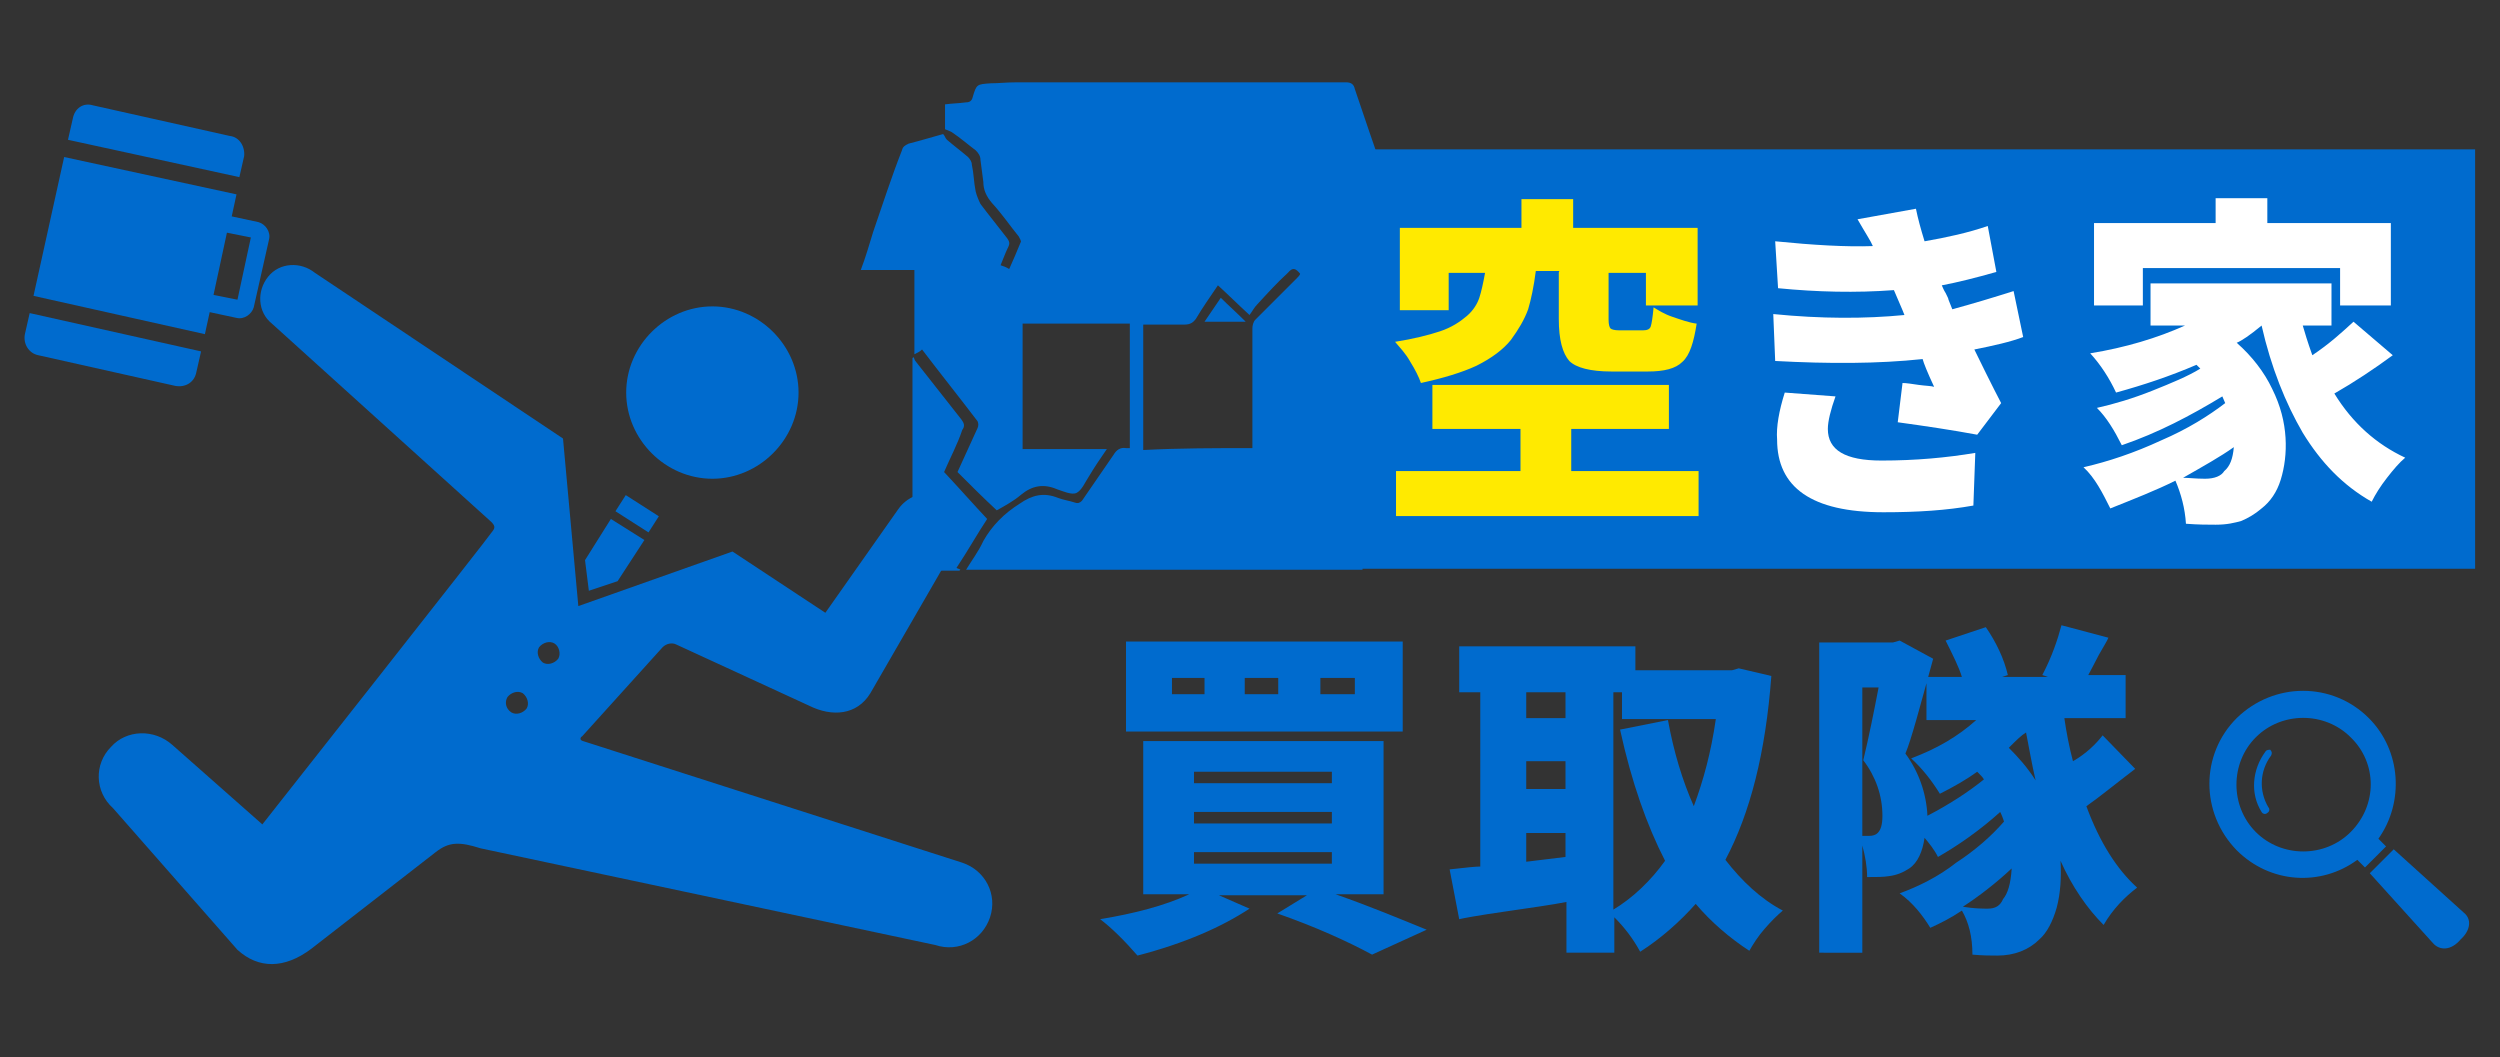 <?xml version="1.0" encoding="utf-8"?>
<!-- Generator: Adobe Illustrator 23.1.0, SVG Export Plug-In . SVG Version: 6.00 Build 0)  -->
<svg version="1.1" id="レイヤー_1" xmlns="http://www.w3.org/2000/svg" xmlns:xlink="http://www.w3.org/1999/xlink" x="0px"
	 y="0px" viewBox="0 0 261.1 110.4" style="enable-background:new 0 0 261.1 110.4;" xml:space="preserve">
<rect x="0" y="0" width="261.1" height="110.4" fill="#333333" stroke="none"/>
<style type="text/css">
	.st0{fill:#006BCE;}
	.st1{fill:#FFEA00;}
	.st2{fill:#FFFFFF;}
</style>
<g>
	<path class="st0" d="M65.4,41c0,4.9,4.1,9,9,9s9-4.1,9-9s-4.1-9-9-9S65.4,36.1,65.4,41z"/>
	<g>
		<rect x="65.6" y="51.6" transform="matrix(0.539 -0.842 0.842 0.539 -14.528 80.817)" class="st0" width="2" height="4.1"/>
		<polygon class="st0" points="61.5,61.7 61.1,58.5 63.8,54.2 67.3,56.4 64.5,60.7 		"/>
		<path class="st0" d="M11.8,84.4l13,14.8c2.2,2,4.9,2,7.7-0.1l13-10.1c1.4-1.1,2.5-1.1,4.7-0.4l47.5,10.1c2.4,0.8,4.9-0.5,5.7-2.9
			c0.8-2.4-0.5-4.9-2.9-5.7L60.9,77.4c-0.4-0.1-0.3-0.4-0.1-0.5l8.4-9.3c0.4-0.4,1-0.5,1.4-0.3l13.9,6.4c2.4,1.2,5,1,6.4-1.3
			L99.8,57c1.1-1.6,0.5-3.8-1.1-4.9c-1.6-1.1-3.8-0.5-4.9,1.1L86.2,64l-9.7-6.4l-16.1,5.7l-1.6-17.5L32.9,28.5
			c-1.5-1.2-3.7-1.1-4.9,0.4c-1.2,1.5-1.1,3.7,0.4,4.9l22.9,20.7c0.4,0.4,0.4,0.6,0.2,0.9c-0.2,0.4-24.1,30.7-24.1,30.7L18,77.8
			c-1.9-1.7-4.8-1.6-6.4,0.2c0.4-0.4,0.9-0.9,0,0s-0.4,0.4,0,0C9.8,79.8,9.9,82.7,11.8,84.4z M56.3,67.6c0.4-0.5,1.1-0.7,1.6-0.4
			s0.7,1.1,0.4,1.6c-0.4,0.5-1.1,0.7-1.6,0.4C56.2,68.8,56,68.1,56.3,67.6z M53,72.8c0.4-0.5,1.1-0.7,1.6-0.4
			c0.5,0.4,0.7,1.1,0.4,1.6c-0.4,0.5-1.1,0.7-1.6,0.4C52.8,74,52.7,73.3,53,72.8z"/>
	</g>
	<g>
		<path class="st0" d="M21.4,34.9l0.5-2.3l2.8,0.6c0.8,0.2,1.6-0.4,1.8-1.1l1.6-7.1c0.2-0.8-0.4-1.6-1.1-1.8l-2.8-0.6l0.5-2.3
			l-18-3.9L3.5,30.9L21.4,34.9z M22.3,30.8l1.4-6.5l2.5,0.5l-1.4,6.5L22.3,30.8z"/>
		<path class="st0" d="M21,36.7l-0.5,2.2c-0.2,1-1.1,1.6-2.2,1.4L4,37.1c-1-0.2-1.6-1.2-1.4-2.2l0.5-2.2L21,36.7z"/>
		<path class="st0" d="M25.5,16.3L25,18.5L7.1,14.6l0.5-2.2c0.2-1.1,1.1-1.7,2.1-1.4L24,14.2C25,14.3,25.6,15.3,25.5,16.3z"/>
	</g>
</g>
<rect x="135.8" y="15.6" class="st0" width="122.7" height="43.8"/>
<g>
	<path class="st0" d="M100.9,59.5c0.6-1,1.3-1.9,1.8-3c0.9-1.6,2.2-2.9,3.8-3.9c1.3-0.9,2.5-1.2,4-0.6c0.5,0.2,1.2,0.3,1.8,0.5
		c0.3,0.1,0.5,0,0.7-0.2c1.1-1.6,2.2-3.2,3.3-4.8c0.3-0.5,0.7-0.8,1.3-0.7c0.1,0,0.2,0,0.4,0c0-4.3,0-8.7,0-13c-3.8,0-7.5,0-11.2,0
		c0,4.3,0,8.7,0,13.1c2.9,0,5.7,0,8.8,0c-0.7,1-1.3,1.9-1.9,2.9c-0.4,0.6-0.7,1.4-1.3,1.7c-0.5,0.2-1.4-0.2-2-0.4
		c-1.4-0.6-2.6-0.4-3.8,0.6c-0.7,0.6-1.6,1.1-2.5,1.6c-1.4-1.3-2.8-2.7-4.1-4c0.7-1.5,1.4-3.1,2.1-4.6c0.1-0.2,0.1-0.5,0-0.7
		c-1.9-2.5-3.9-5-5.8-7.5c-0.2,0.2-0.4,0.3-0.8,0.5c0-3,0-5.8,0-8.8c-1.8,0-3.7,0-5.6,0c0.5-1.3,0.9-2.7,1.3-4c1-2.9,1.9-5.7,3-8.5
		c0.1-0.4,0.3-0.5,0.7-0.7c1.2-0.3,2.5-0.7,3.6-1c0.2,0.2,0.2,0.4,0.4,0.6c0.7,0.6,1.5,1.2,2.2,1.8c0.2,0.2,0.4,0.5,0.4,0.8
		c0.2,0.9,0.2,1.8,0.4,2.8c0.1,0.4,0.3,0.9,0.5,1.3c0.9,1.2,1.8,2.3,2.8,3.6c0.2,0.3,0.3,0.5,0.1,0.9c-0.3,0.6-0.5,1.2-0.8,1.9
		c0.3,0.1,0.6,0.2,0.9,0.4c0.4-0.9,0.8-1.8,1.2-2.8c0.1-0.1-0.1-0.4-0.2-0.6c-0.9-1.1-1.7-2.3-2.8-3.5c-0.6-0.7-0.9-1.4-0.9-2.2
		c-0.1-0.8-0.2-1.5-0.3-2.3c0-0.4-0.2-0.7-0.5-1c-0.8-0.6-1.6-1.3-2.5-1.9c-0.2-0.1-0.4-0.2-0.7-0.3c0-0.7,0-1.6,0-2.6
		c0.7-0.1,1.4-0.1,2.1-0.2c0.4,0,0.7-0.1,0.8-0.6c0.4-1.3,0.4-1.3,1.9-1.4c0.8,0,1.6-0.1,2.6-0.1c11.4,0,23,0,34.5,0
		c0.5,0,0.8,0.2,0.9,0.7c2,6,4.2,12.1,6.2,18.1c0.1,0.2,0.1,0.4,0.2,0.7c-1.8,0-3.7,0-5.6,0c0,10.5,0,20.9,0,31.4
		C128.5,59.5,114.8,59.5,100.9,59.5z M130.8,46.8c0-0.3,0-0.5,0-0.7c0-4,0-7.9,0-11.8c0-0.3,0.1-0.7,0.3-0.9
		c1.4-1.4,2.9-2.9,4.3-4.3c0.2-0.2,0.3-0.3,0.4-0.5c-0.5-0.6-0.8-0.7-1.3-0.1c-1.1,1-2.1,2.1-3.2,3.3c-0.3,0.3-0.5,0.7-0.8,1.1
		c-1.2-1.1-2.2-2.1-3.3-3.1c-0.8,1.2-1.6,2.3-2.3,3.5c-0.3,0.4-0.6,0.6-1.2,0.6c-1.1,0-2.2,0-3.4,0c-0.3,0-0.6,0-0.9,0
		c0,4.4,0,8.7,0,13.1C123.2,46.8,127,46.8,130.8,46.8z"/>
	<path class="st0" d="M98.6,49.3c1.5,1.6,3,3.3,4.5,4.9c-1,1.5-2,3.3-3.2,5.1c0.1,0.1,0.3,0.1,0.4,0.2l-0.1,0.1c-1.6,0-3.3,0-4.9,0
		c0-7.4,0-14.8,0-22.2l0.1-0.1c0.1,0.1,0.1,0.3,0.2,0.4c1.6,2,3.2,4.1,4.8,6.1c0.3,0.4,0.4,0.7,0.1,1.1
		C100,46.4,99.2,47.9,98.6,49.3z"/>
	<path class="st0" d="M125.8,33.6c0.6-0.9,1.1-1.6,1.7-2.5c0.8,0.8,1.6,1.5,2.6,2.5C128.6,33.6,127.2,33.6,125.8,33.6z"/>
</g>
<g>
	<path class="st1" d="M162.9,28.3h-2.5c-0.2,1.6-0.5,3-0.8,4c-0.4,1.1-1,2.1-1.8,3.2c-0.8,1-2,1.9-3.6,2.7c-1.5,0.7-3.5,1.3-5.8,1.8
		c-0.2-0.6-0.6-1.4-1.1-2.2c-0.5-0.9-1.1-1.5-1.6-2.1c1.9-0.3,3.5-0.7,4.7-1.1c1.2-0.4,2.1-1,2.8-1.6s1.1-1.3,1.3-1.9
		s0.4-1.5,0.6-2.6h-3.8v3.9h-5.1v-8.6h12.7v-3h5.4v3h13v8.1h-5.4v-3.4H168v4.9c0,0.5,0.1,0.8,0.2,0.9c0.1,0.1,0.4,0.2,0.9,0.2h2.5
		c0.4,0,0.7-0.1,0.8-0.4c0.1-0.3,0.2-0.9,0.3-2c0.5,0.3,1.1,0.7,2,1s1.7,0.6,2.5,0.7c-0.3,1.9-0.7,3.3-1.5,4c-0.7,0.7-1.9,1-3.6,1
		h-3.8c-2.2,0-3.7-0.4-4.4-1.1c-0.7-0.8-1.1-2.2-1.1-4.4v-4.8C162.8,28.3,162.9,28.3,162.9,28.3z M164.2,49.2h13.2v4.7h-31.6v-4.7
		h13v-4.4h-9.2v-4.6h24.7v4.6h-10.2v4.4H164.2z"/>
	<path class="st2" d="M210.3,30.4l1,4.8c-1.3,0.5-3.1,0.9-5.1,1.3c1.8,3.7,2.8,5.6,2.8,5.6l-2.5,3.3c-2.7-0.5-5.4-0.9-8.3-1.3
		l0.5-4.1c0.4,0,1,0.1,1.7,0.2c0.7,0.1,1.3,0.1,1.6,0.2c-0.7-1.5-1.1-2.5-1.2-2.9c-4.7,0.5-9.8,0.5-15.4,0.2l-0.2-4.9
		c5,0.5,9.6,0.5,13.7,0.1l-0.2-0.5l-0.9-2.1c-4,0.3-8,0.2-12.1-0.2l-0.3-4.9c4,0.4,7.4,0.6,10.2,0.5c-0.2-0.5-0.8-1.4-1.6-2.8
		l6.1-1.1c0.2,1,0.5,2.1,0.9,3.4c2.3-0.4,4.6-0.9,6.6-1.6l0.9,4.8c-2.1,0.6-4.1,1.1-5.7,1.4c0.1,0.2,0.2,0.5,0.4,0.8
		c0.2,0.4,0.3,0.6,0.3,0.7l0.4,1C206.1,31.7,208.1,31.1,210.3,30.4z M186.4,41l5.3,0.4c-0.5,1.4-0.8,2.6-0.8,3.4
		c0,2.2,1.8,3.3,5.6,3.3c3.6,0,6.8-0.3,9.8-0.8l-0.2,5.5c-2.8,0.5-5.8,0.7-9.4,0.7c-7.5,0-11.1-2.6-11.1-7.6
		C185.5,44.6,185.8,42.9,186.4,41z"/>
	<path class="st2" d="M245.8,33.6l4.1,3.5c-1.9,1.4-4,2.8-6.1,4c1.9,3.1,4.4,5.3,7.4,6.7c-0.6,0.5-1.2,1.2-1.9,2.1
		c-0.7,0.9-1.2,1.7-1.6,2.5c-3-1.7-5.3-4.1-7.2-7.2c-1.8-3.1-3.3-6.8-4.3-11.2c-1.2,1-2.1,1.6-2.6,1.8c1.6,1.4,2.9,3.1,3.7,4.8
		c0.9,1.8,1.3,3.5,1.4,5.1c0.1,1.6-0.1,3.1-0.5,4.4c-0.4,1.3-1.1,2.3-2,3c-0.7,0.6-1.4,1-2.1,1.3c-0.7,0.2-1.5,0.4-2.7,0.4
		c-0.8,0-1.8,0-3.1-0.1c-0.1-1.6-0.5-3.1-1.1-4.5c-2,1-4.3,1.9-6.8,2.9c-0.8-1.6-1.6-3.2-2.8-4.3c2.6-0.6,5.3-1.5,8.1-2.8
		c2.8-1.2,5-2.6,6.7-3.9l-0.3-0.7c-3.3,2-6.7,3.8-10.5,5.1c-0.8-1.6-1.6-2.9-2.6-3.9c1.8-0.4,3.8-1,5.8-1.8s3.7-1.5,5-2.3
		c0,0-0.1-0.1-0.2-0.2c-0.1-0.1-0.2-0.2-0.2-0.2c-2.8,1.2-5.5,2.1-8.4,2.9c-0.7-1.5-1.6-2.9-2.7-4.1c3.7-0.6,7-1.6,9.9-2.9h-3.6
		v-4.4h18.9V34h-3c0.2,0.7,0.5,1.7,1,3.1C243.3,35.9,244.6,34.7,245.8,33.6z M223.8,28v3.9h-5.1v-8.6h12.7v-2.6h5.4v2.6h12.9v8.6
		h-5.3V28H223.8z M232.3,49.2c0.6-0.5,0.9-1.3,1-2.5c-1.4,1-3.2,2-5.3,3.2c0.6,0,1.3,0.1,2.3,0.1S232,49.7,232.3,49.2z"/>
</g>
<g>
	<path class="st0" d="M144.5,93.4h-5c3.7,1.3,6.8,2.6,9.5,3.7l-5.7,2.6c-2.6-1.4-5.9-2.9-9.9-4.3l3.1-1.9h-9.2l3.2,1.4
		c-2.9,1.9-6.7,3.6-11.7,4.9c-1.3-1.5-2.7-2.9-3.9-3.8c3.6-0.6,6.7-1.4,9.3-2.6h-4.8v-16h25.1L144.5,93.4L144.5,93.4z M146.5,67v9.4
		h-28.9V67H146.5z M125.8,72.5v-1.7h-3.4v1.7H125.8z M124.7,80.6v1.2h14.4v-1.2H124.7z M124.7,84.8V86h14.4v-1.2H124.7z M124.7,89
		v1.2h14.4V89H124.7z M133.5,72.5v-1.7H130v1.7H133.5z M141.5,72.5v-1.7h-3.6v1.7H141.5z"/>
	<path class="st0" d="M181.6,69.8l3.4,0.8c-0.6,8-2.2,14.3-4.8,19.2c1.7,2.2,3.7,4.1,6,5.3c-0.6,0.5-1.2,1.1-1.9,1.9
		s-1.2,1.6-1.6,2.3c-2-1.3-4-3-5.6-4.9c-1.6,1.8-3.6,3.6-5.8,5c-0.7-1.3-1.6-2.5-2.7-3.6v3.7h-5v-5.3c-1.5,0.3-3.7,0.6-6.4,1
		c-2.8,0.4-4.4,0.7-4.8,0.8l-1-5.2c1.7-0.2,2.8-0.3,3.2-0.3V72.3h-2.2v-4.8h18.4V70h10.1L181.6,69.8z M163.5,72.3h-4.1V75h4.1V72.3z
		 M159.4,79.5v2.9h4.1v-2.9H159.4z M159.4,90l4.1-0.5V87h-4.1V90z M168.5,72.3V95c2-1.2,3.9-3,5.4-5.1c-1.9-3.7-3.5-8.2-4.7-13.7
		l5-1c0.6,3.3,1.5,6.3,2.7,9c1-2.7,1.8-5.6,2.3-9.1h-9.8v-2.8H168.5z"/>
	<path class="st0" d="M219.6,76.8l3.4,3.5c-2.1,1.6-3.8,3-5.1,3.9c1.4,3.8,3.2,6.6,5.3,8.5c-1.3,1-2.5,2.2-3.5,3.9
		c-1.7-1.7-3.3-4-4.5-6.7c0.1,1.7,0,3.4-0.4,4.9c-0.4,1.4-1,2.6-1.8,3.3c-1.1,1.1-2.6,1.7-4.4,1.7c-0.7,0-1.5,0-2.6-0.1
		c0-1.9-0.4-3.4-1.1-4.6c-1.2,0.8-2.2,1.3-3.3,1.8c-0.8-1.3-1.8-2.6-3.2-3.6c1.9-0.7,4-1.7,5.9-3.2c2-1.3,3.7-2.8,5-4.3
		c-0.1-0.3-0.2-0.6-0.4-1c-2.1,1.9-4.4,3.5-6.5,4.7c-0.4-0.8-0.9-1.4-1.4-2c-0.2,1.4-0.7,2.6-1.6,3.2c-0.6,0.4-1.3,0.7-2.1,0.8
		c-0.6,0.1-1.3,0.1-2.3,0.1c0-1.1-0.2-2.2-0.5-3.3v11.2H190V67.1h7.7l0.7-0.2l3.5,1.9c-1.4,5.1-2.3,8.5-2.9,9.9
		c1.4,1.9,2.2,4.2,2.3,6.5c2.3-1.2,4.3-2.5,5.9-3.8c-0.1-0.2-0.4-0.5-0.7-0.8c-1.1,0.8-2.5,1.6-3.9,2.3c-0.8-1.3-1.8-2.6-3-3.7
		c2.7-1,4.9-2.3,6.8-4h-5.2v-4.5h3.7c-0.3-1-0.9-2.2-1.7-3.8l4.2-1.4c1.1,1.6,1.9,3.3,2.3,5l-0.6,0.2h4.8l-0.6-0.2
		c1-1.9,1.6-3.7,2-5.2l4.9,1.3c-0.1,0.3-0.5,0.9-1,1.8c-0.5,1-0.9,1.7-1.1,2.1h3.9V75h-6.4c0.2,1.4,0.5,3,0.9,4.5
		C217.9,78.7,218.9,77.7,219.6,76.8z M194.5,71.8v15.5h0.7c0.4,0,0.7-0.1,0.9-0.3c0.3-0.3,0.5-0.8,0.5-1.8c0-2.1-0.7-4.1-2-5.8
		c0.6-2.5,1.1-5,1.6-7.6C196.2,71.8,194.5,71.8,194.5,71.8z M207.6,94.9c0.8,0,1.3-0.3,1.6-1c0.5-0.6,0.8-1.6,0.9-3.2
		c-1.6,1.5-3.4,2.9-5.1,4C206.2,94.9,207.1,94.9,207.6,94.9z M209.8,78.1c1,1,1.9,2,2.8,3.4c-0.4-1.7-0.7-3.5-1-5
		C211.1,76.8,210.6,77.3,209.8,78.1z"/>
</g>
<g>
	<path class="st0" d="M248.4,87.6c2.7-3.8,2.4-9.2-1-12.6c-3.8-3.8-9.9-3.8-13.8,0c-3.8,3.8-3.8,9.9,0,13.8c3.5,3.5,8.8,3.8,12.6,1
		l0.8,0.8l2.2-2.2L248.4,87.6z M245.5,86.9c-2.7,2.7-7.2,2.7-9.9,0s-2.7-7.2,0-9.9c2.7-2.7,7.2-2.7,9.9,0
		C248.3,79.7,248.3,84.1,245.5,86.9z"/>
	<path class="st0" d="M236.6,78.5c-1.4,1.9-1.6,4.4-0.4,6.3c0.1,0.2,0.4,0.3,0.6,0.1c0.2-0.1,0.3-0.4,0.1-0.6l0,0
		c-1-1.7-0.9-3.8,0.3-5.4c0.1-0.2,0.1-0.4-0.1-0.6C237,78.3,236.7,78.3,236.6,78.5z"/>
	<path class="st0" d="M257.3,95.3l-7.3-6.6l-2.5,2.5l6.6,7.3c0.7,0.8,1.9,0.8,2.9-0.4C258,97.2,258.2,96,257.3,95.3z"/>
</g>
</svg>
